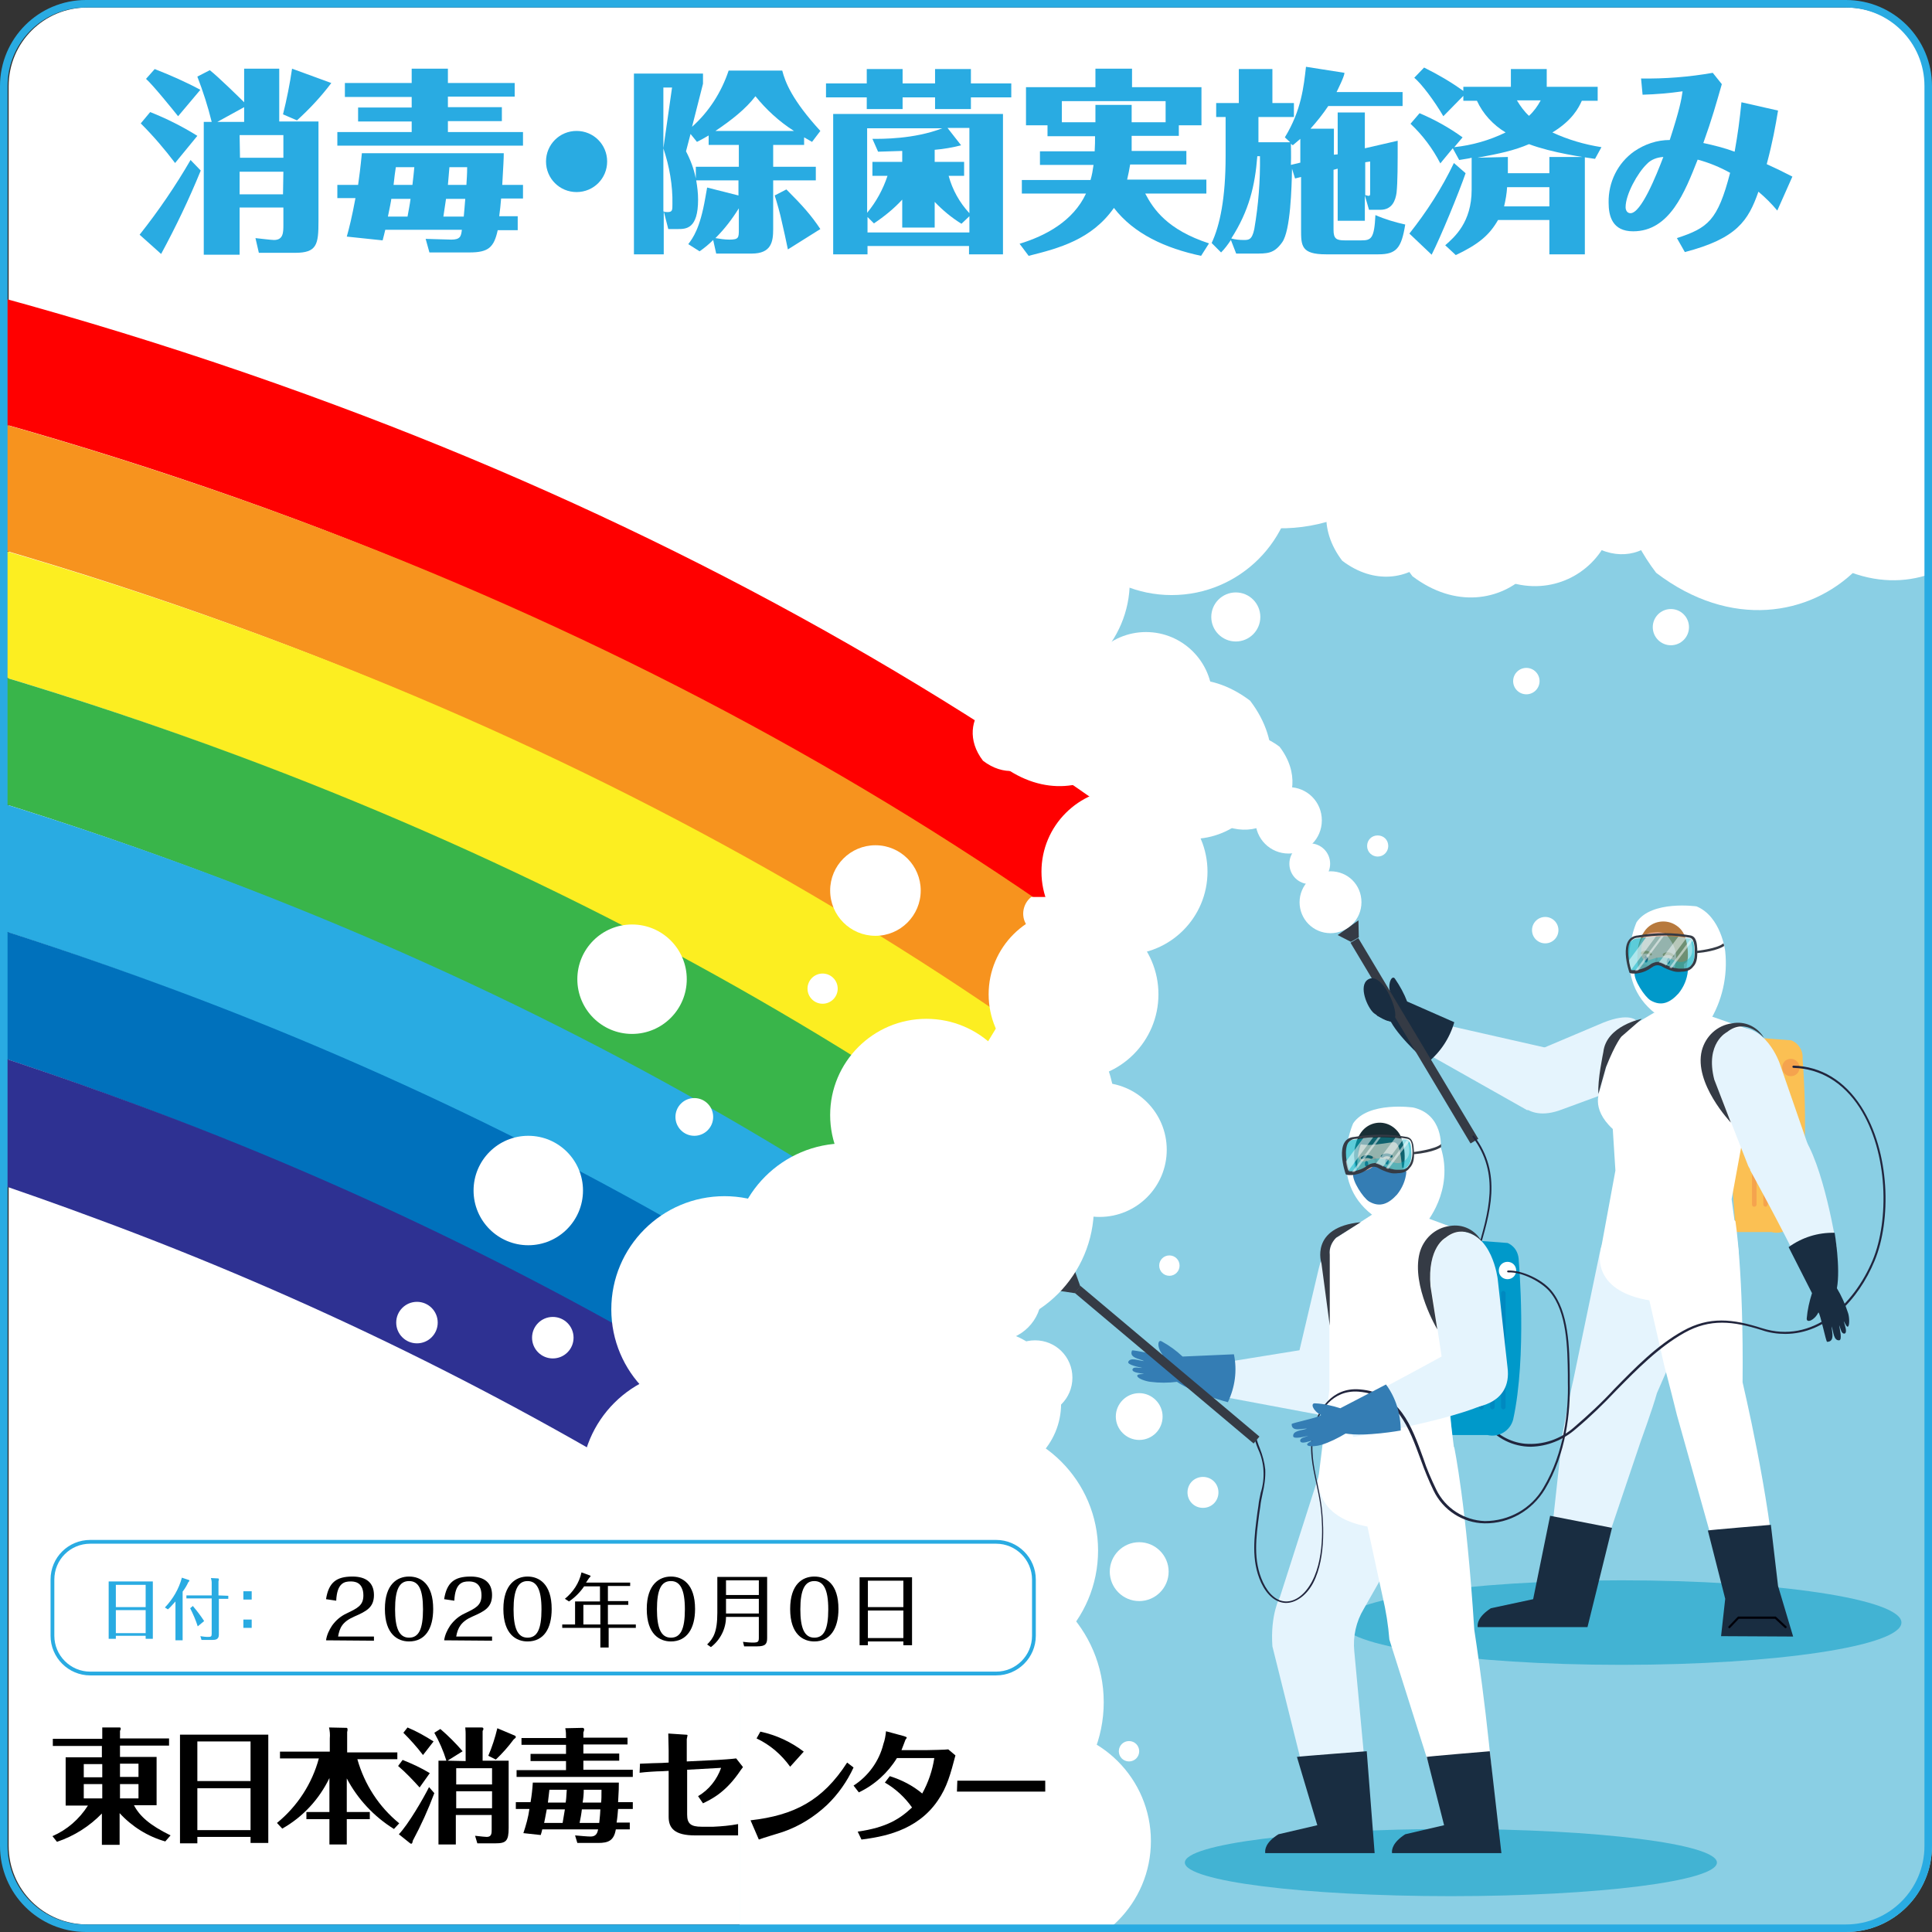 <?xml version="1.0" encoding="utf-8"?>
<!-- Generator: Adobe Illustrator 24.3.0, SVG Export Plug-In . SVG Version: 6.00 Build 0)  -->
<svg version="1.1" id="レイヤー_1" xmlns="http://www.w3.org/2000/svg" xmlns:xlink="http://www.w3.org/1999/xlink" x="0px"
	 y="0px" viewBox="0 0 512 512" style="enable-background:new 0 0 512 512;" xml:space="preserve">
<rect x="0" y="0" width="512" height="512" fill="#333333" stroke="none"/>
<style type="text/css">
	.st0{fill:#FFFFFF;}
	.st1{clip-path:url(#SVGID_2_);}
	.st2{fill:#8ACFE4;}
	.st3{fill:#29ABE2;}
	.st4{fill:#42B3D3;}
	.st5{fill:#E5F4FD;}
	.st6{fill:#FBC053;}
	.st7{fill:#F5A34E;}
	.st8{fill:#192D41;}
	.st9{fill:#B7793D;}
	.st10{fill:#F6B59F;}
	.st11{fill:#F1927C;}
	.st12{fill:#21253D;}
	.st13{fill:#0099CA;}
	.st14{opacity:0.4;}
	.st15{fill:#00B0C2;}
	.st16{fill:#353B45;}
	.st17{opacity:0.5;}
	.st18{fill:#000009;}
	.st19{fill:#0089C0;}
	.st20{fill:#192E35;}
	.st21{fill:#347DB4;}
	.st22{clip-path:url(#SVGID_4_);}
	.st23{fill:#FF0000;}
	.st24{fill:#F7931E;}
	.st25{fill:#FCEE21;}
	.st26{fill:#39B54A;}
	.st27{fill:#0071BC;}
	.st28{fill:#2E3192;}
	.st29{fill:#FFFFFF;stroke:#29ABE2;stroke-miterlimit:10;}
</style>
<path class="st0" d="M489.5,2c11.5,0,20.8,9.3,20.8,20.8v466.4c0,11.5-9.3,20.8-20.8,20.8H23.1c-11.5,0-20.8-9.3-20.8-20.8V22.8
	C2.3,11.3,11.6,2,23.1,2H489.5"/>
<g id="レイヤー_2_1_">
	<g id="レイヤー_1-2">
		<g>
			<g>
				<g>
					<defs>
						<path id="SVGID_1_" d="M489.2,0H22.8C10.2,0,0,10.2,0,22.8v466.4C0,501.8,10.2,512,22.8,512h466.4c12.6,0,22.8-10.2,22.8-22.8
							V22.8C512,10.2,501.8,0,489.2,0z"/>
					</defs>
					<clipPath id="SVGID_2_">
						<use xlink:href="#SVGID_1_"  style="overflow:visible;"/>
					</clipPath>
					<g class="st1">
						<polygon class="st2" points="239.8,128 196,169.1 196,512.7 512,512.7 512,128 						"/>
					</g>
				</g>
			</g>
		</g>
		<path class="st3" d="M53.2,45.2c-3.1,7.6-6.6,14.9-10.5,22.1L37,62.2c5-6.3,9.5-12.9,13.5-19.8L53.2,45.2z M46.4,43.2
			c-2.8-3.7-5.8-7.2-9.1-10.5l2.5-3c4.3,1.7,8.5,3.8,12.5,6.3L46.4,43.2z M47.2,30.8c-1.2-1.5-6.6-8.2-8.5-9.9l2.3-2.6
			c4.1,1.6,8.2,3.4,12.1,5.5L47.2,30.8z M55.6,18.6c2.3,1.8,8.2,7.6,9.1,8.5v-8.9H74v14h10.4v26.4c0,6.2-0.4,8.4-6.2,8.4h-9.6
			l-0.9-3.9c1,0.1,4.2,0.5,4.9,0.5c2.5,0,2.5-2,2.5-4.1V55H63.5v12.5H54V32.3h2.1c-1-4.1-2.3-8.1-3.8-12L55.6,18.6z M57.6,32.3h7.1
			v-3.9L57.6,32.3z M63.6,41.8h11.5v-6H63.5L63.6,41.8z M75.1,45.5H63.5v6H75L75.1,45.5z M87.8,22c-2.7,3.6-5.8,6.9-9.1,9.9L75,30.3
			c1-4,1.8-8,2.4-12.1L87.8,22z"/>
		<path class="st3" d="M109.1,18.2h9.6V22h17.7v3.6h-17.7v2.8H133v3.7h-14.3V35h19.9v3.6H89.4V35h19.7v-2.8H94.9v-3.7h14.2v-2.8
			H91.4V22h17.7C109.1,22,109.1,18.2,109.1,18.2z M138.6,49v3.6h-5.8c-0.1,1.3-0.3,3.3-0.5,4.7h4.9V61h-5.3c-1,4.6-2.5,5.9-7.5,5.9
			h-10.6l-1-3.6c0.9,0,5.7,0.2,6.8,0.2c2.4,0,2.6-0.9,2.8-2.6h-20.3c-0.3,1.3-0.4,1.6-0.7,2.8l-9.5-1c0.6-2.1,1.4-5.3,2.3-10.2h-4.8
			V49h5.5c0.3-2.1,0.6-4.3,1-8.4h37.6c0,1.5-0.1,3.1-0.4,8.4H138.6z M103.7,52.7c0,0.3-0.5,2.8-0.9,4.7h5.2c0.2-1.2,0.6-3.1,0.8-4.7
			H103.7z M104.9,44.3c-0.2,1.4-0.4,2.6-0.6,4.7h5c0.2-1.6,0.4-3.6,0.5-4.7H104.9z M118.2,52.7c-0.2,1.5-0.5,3.2-0.7,4.7h5.4
			c0.2-2.1,0.2-2.3,0.4-4.7H118.2z M119.1,44.3c-0.1,1.6-0.3,3.2-0.4,4.7h4.9c0.1-1.7,0.2-2.8,0.2-4.7H119.1z"/>
		<path class="st3" d="M160.9,42.8c0,4.5-3.6,8.1-8.1,8.1s-8.1-3.6-8.1-8.1s3.6-8.1,8.1-8.1l0,0C157.3,34.7,160.9,38.3,160.9,42.8z"
			/>
		<path class="st3" d="M204.9,44.2h11.3v3.6h-11.3v12.9c0,3.4-0.5,6.5-5.7,6.5h-9.4l-0.8-3.6c-1.1,1.1-2.3,2.1-3.6,3l-3-1.9
			c1.2-1.6,3.1-4.1,4.5-12.2c0.1-0.5,0.4-2.3,0.5-2.8l8.3,2.1v-4h-11.2c0.3,1.7,0.5,3.4,0.5,5.1c0,7.8-3.2,7.8-5.4,7.8h-2.5
			l-1.2-4.7v11.4H168V19.5h18.3v2.7l-2.9,11.4c4.5-4,7.8-9.2,9.7-14.9h14.2c0.8,3.1,2.6,7.8,10.1,16l-2.2,2.9
			c-1.4-0.8-1.6-0.9-2.1-1.2v2h-8.2L204.9,44.2L204.9,44.2z M175.8,23.2V56c0.4,0.2,0.7,0.2,1.1,0.2c1.3,0,1.3-0.5,1.3-2.1
			c0.1-5-0.8-10-2.4-14.8l2.3-16.1L175.8,23.2z M195.8,38.4h-8v-2.5c-1,0.6-2.1,1.2-3.1,1.7l-1.7-2.1l-1.2,4.6
			c1.2,2.3,2.1,4.7,2.6,7.2v-3.1h11.4V38.4z M210.4,34.7c-3.9-2.5-7.3-5.6-10.2-9.2c-2.6,3.4-6.3,6.3-10.6,9.2H210.4z M195.8,55.2
			c-1.8,2.9-3.8,5.5-6.2,7.9c1.2,0.2,2.4,0.4,3.7,0.4c2.5,0,2.5-0.5,2.5-2.8V55.2z M208.8,66.1c-0.4-1.9-1.2-5.7-1.6-7.3
			c-0.4-2-1.4-5.5-1.9-7l3.1-1.6c4.4,4.4,6.6,6.9,9,10.5L208.8,66.1z"/>
		<path class="st3" d="M229.7,18.3h9.5v3.8h8.6v-3.8h9.5v3.8H268v3.7h-10.7v3.1h-9.5v-3.1h-8.6v3.1h-9.5v-3.1h-10.8v-3.7h10.8
			L229.7,18.3z M229.9,65.2v2.2h-9.1V30.2h45v37.2h-9v-2.2C256.8,65.2,229.9,65.2,229.9,65.2z M239.1,40c-1,0-5.4,0.2-6.4,0.2
			l-1.5-3.4c2.5,0,11,0.1,18.5-2.8h-19.9v22.4c2.4-2.9,4.2-6.2,5.4-9.8h-4v-3.7h7.9V40z M239.1,52.9c-2.2,2.4-4.8,4.5-7.5,6.3
			l-1.7-1.7v4.1h27v-4.3l-2.1,2c-2.6-1.6-5-3.6-7.1-5.8v6.8h-8.6V52.9z M247.7,42.9h7.8v3.7h-4.1c1,3.7,2.9,7.1,5.5,9.9V33.9h-5.8
			l3.6,4.6c-2.3,0.6-4.6,1-7,1.2V42.9z"/>
		<path class="st3" d="M312.4,36h-12.5v1.1c0,1.9,0,2.2,0,2.9h14.5v3.6h-14.9c-0.2,1.3-0.5,2.7-0.8,4h21v3.7h-16.2
			c2.2,4.2,5.9,9.6,16.9,13.2l-2.1,3.3c-9.4-2-17.8-5.8-23.1-12.7c-5.9,8.4-14.6,10.7-22.6,12.7l-2.4-3.2c6.9-2.1,14.2-6,17.6-13.3
			h-17v-3.6H289c0.4-1.3,0.6-2.6,0.8-4h-14.2v-3.6h14.5c0.1-1.9,0.1-2.6,0.1-4h-12.6v-2.9h-5.7V23.1h18.4v-4.9h9.7v4.9h18.4v10.1h-6
			L312.4,36L312.4,36z M308.9,32.4v-5.6h-27.5v5.6h8.9v-4.6h9.6v4.6H308.9z"/>
		<path class="st3" d="M354.5,40.9V29.8h7.2v9.5l8.7-2c0,6.3,0,11-0.3,13.8c-0.3,2.1-1.2,4.5-4.3,4.5h-3l-1.1-3.8v6.7h-7.2V44.7
			l-1.1,0.3v15.9c0,2.3,0.7,2.8,2.9,2.8h4.5c2.6,0,3.4-0.5,3.7-6.7c2.5,1.1,5.2,1.9,7.9,2.5c-1,6.2-2.3,7.9-7.1,7.9h-13.9
			c-6.6,0-6.6-2.3-6.6-6.6V46.9l-1.6,0.4l-0.8-2.6c-0.1,5.1-0.4,16.4-2.6,19.5s-4,3-7.5,3h-4.7l-1.4-3.6c-0.8,1.2-1.6,2.3-2.6,3.3
			l-2.5-2.5c2.2-4.7,3.7-11.9,3.7-23V31h-2.5v-3.7h6v-9h8.9v9h5.7V31h-9.4v6.7h8.4l-1.4-1.3c4.4-7.2,5-13.5,5.6-18.7l10.2,1.6
			c0,0.9-1.8,4.5-2.1,5.1h17.5v3.7H352c-1.4,2.1-3,4.1-4.7,6h6.2V41L354.5,40.9z M333.2,41.4c-0.6,7.8-2.2,14.5-6.9,21.8
			c1.1,0.3,2.2,0.4,3.3,0.4c1.3,0,2.2,0,2.8-2.9c1.1-6.4,1.6-12.8,1.5-19.3H333.2z M344.6,43.1v-6.3l-2,1.7l-0.5-0.4
			c0,0.6,0.1,3.1,0,5.6L344.6,43.1z M361.8,43v8.7c0.3,0.1,0.5,0.1,0.8,0.2c0.5,0,0.5-0.2,0.5-0.7c0-1.5,0-5.5,0-8.4L361.8,43z"/>
		<path class="st3" d="M388.4,45.9c-1.8,5.2-6.6,16.9-9,21.6l-5.9-5.6c4.6-5.8,8.6-12,11.8-18.7L388.4,45.9z M399.6,41.6v4.3h11
			v-4.3h9.4v25.8h-9.4v-9.1H397c-2.3,4-5.1,6.4-11.2,9.3L383,65c2.5-2.2,7-6.1,7-14.7v-8.5c-0.7,0.2-0.9,0.2-3.3,0.6l-1.7-3.1
			l-3.3,4c-2-3.9-4.7-7.5-7.9-10.5l2.4-2.8c4,1.7,7.8,3.8,11.4,6.4l-2.2,2.6c4.7-0.5,9.3-1.8,13.6-3.9c-3.3-2-6-4.9-7.6-8.4h-3.6
			v-1.3l-5.3,5.4c-2.4-4.1-5.7-8.5-7.7-10.2l2.6-2.7c3.6,1.8,7.1,3.8,10.4,6.2V23h12.6v-4.7h9.5V23h13.5v3.7h-4.2
			c-0.8,1.8-2.5,5.2-7.8,8.4c4.1,1.9,8.5,3.2,13,3.9l-1.7,3.1c-2.8-0.4-11.4-1.6-17.5-3.9c-4,1.7-7.7,2.5-13.7,3.6L399.6,41.6z
			 M399.4,49.6c-0.1,1.7-0.4,3.4-0.8,5.1h12v-5.1H399.4z M402,26.6c0.9,1.5,1.9,2.9,3.2,4.1c1.3-1.2,2.3-2.6,3.1-4.1H402z"/>
		<path class="st3" d="M434.9,20.8c6.4,0.1,12.7-0.4,19-1.5l2.4,3c-1.5,5.2-2.6,9.2-4.9,15.6c2.8,0.6,5.6,1.3,8.3,2.3
			c0.9-5.1,1.3-8.2,1.8-13.1l9.7,2.2c-0.7,4.2-1.4,8.2-3,14.2c2.6,1.2,3.7,1.7,6.8,3.3l-4,9c-1.5-1.8-3.2-3.5-5-5
			c-2.7,7.7-5.7,12.4-19.5,16l-2.1-3.7c8.2-2.7,10.8-4.6,14.1-17.3c-2.7-1.5-5.6-2.7-8.6-3.5c-3.4,8.6-7.4,19-17.1,19
			c-5.5,0-6.5-4-6.5-7.6c-0.1-5.4,2.4-10.5,6.8-13.6c2.8-1.9,6-3,9.4-3c2.6-8,3.1-10.7,3.4-12.9c-3.5,0.5-7,0.8-10.6,0.9L434.9,20.8
			z M436.4,43.5c-2.4,2.3-5.6,8-5.6,11.4c0,0.8,0.4,1.6,1.3,1.6c2.8,0,6.8-9.9,8.7-14.9C439.1,41.7,437.5,42.3,436.4,43.5z"/>
		<path class="st0" d="M308.1,375.4c0,3.5-2.8,6.2-6.2,6.2s-6.2-2.8-6.2-6.2s2.8-6.2,6.2-6.2C305.3,369.2,308.1,372,308.1,375.4
			L308.1,375.4z"/>
		<path class="st0" d="M322.9,395.5c0,2.3-1.8,4.1-4.1,4.1c-2.3,0-4.1-1.8-4.1-4.1c0-2.3,1.8-4.1,4.1-4.1S322.9,393.2,322.9,395.5
			L322.9,395.5z"/>
		<path class="st0" d="M281.1,215.5c0,2.4-2,4.4-4.4,4.4s-4.4-2-4.4-4.4s2-4.4,4.4-4.4S281.1,213,281.1,215.5L281.1,215.5z"/>
		<path class="st0" d="M301.7,251.5c0,2.4-2,4.4-4.4,4.4s-4.4-2-4.4-4.4s2-4.4,4.4-4.4C299.7,247,301.7,249,301.7,251.5L301.7,251.5
			z"/>
		<path class="st0" d="M309.7,416.5c0,4.3-3.5,7.8-7.8,7.8s-7.8-3.5-7.8-7.8s3.5-7.8,7.8-7.8S309.7,412.2,309.7,416.5L309.7,416.5z"
			/>
		<path class="st0" d="M283.1,439.3c0,1.1-0.9,2-2,2s-2-0.9-2-2s0.9-2,2-2S283.1,438.2,283.1,439.3z"/>
		<path class="st0" d="M312.6,335.4c0,1.5-1.2,2.7-2.7,2.7s-2.7-1.2-2.7-2.7s1.2-2.7,2.7-2.7l0,0
			C311.4,332.7,312.6,333.9,312.6,335.4L312.6,335.4z"/>
		<path class="st0" d="M301.9,464.1c0,1.5-1.2,2.7-2.7,2.7s-2.7-1.2-2.7-2.7s1.2-2.7,2.7-2.7l0,0
			C300.7,461.4,301.9,462.6,301.9,464.1z"/>
		<path class="st0" d="M266.1,497.8c1-1.9-4.7-16.1-5.2-21.6s-5-10.6-5.1-15.6s-4.9-16.1-3.3-19.4s2.2-11,3.3-13.2s-2.4-16.4-2.2-20
			s3.2-16,3.2-20.3s6.6-26.9,9.4-29.1s3.5-17.6,3.5-17.6L244,318l3.4-12.3c0,0,11.6-10.5,9.3-14.4s-5.8-15.3-6.4-21.5
			s-0.6-26-2.4-27.9s4.3-10.5,5.7-14.2s-1.1-16.6-1.1-16.6l4.3-17.4v-23.4H196v342.4h73.6C269.6,512.7,265.1,499.6,266.1,497.8z"/>
		
			<ellipse transform="matrix(0.316 -0.949 0.949 0.316 -106.158 445.115)" class="st0" cx="255.7" cy="296.2" rx="40" ry="40"/>
		<path class="st0" d="M291,410.9c0,18.4-14.9,33.3-33.3,33.3s-33.3-14.9-33.3-33.3s14.9-33.3,33.3-33.3l0,0
			C276.1,377.6,291,392.5,291,410.9z"/>
		<path class="st0" d="M281.2,372c0,10.7-8.7,19.4-19.4,19.4s-19.4-8.7-19.4-19.4c0-10.7,8.7-19.4,19.4-19.4
			C272.5,352.6,281.2,361.3,281.2,372L281.2,372z"/>
		<path class="st0" d="M276,343.3c0,6.6-5.4,12-12,12s-12-5.4-12-12s5.4-12,12-12S276,336.7,276,343.3z"/>
		<path class="st0" d="M253.5,428.1c0,6.2-5,11.2-11.2,11.2s-11.2-5-11.2-11.2s5-11.2,11.2-11.2S253.5,421.9,253.5,428.1
			L253.5,428.1z"/>
		<path class="st0" d="M292.5,451.1c0,19.4-15.7,35.1-35.1,35.1s-35.1-15.7-35.1-35.1S238,416,257.4,416l0,0
			C276.7,416,292.5,431.7,292.5,451.1z"/>
		<path class="st0" d="M305,487.9c0,16.5-13.4,29.9-29.9,29.9s-29.9-13.4-29.9-29.9s13.4-29.9,29.9-29.9S305,471.4,305,487.9
			L305,487.9z"/>
		<path class="st0" d="M254,205.5c-5.5,0-10,4.5-10,10s4.5,10,10,10s10-4.5,10-10S259.5,205.5,254,205.5z"/>
		<path class="st0" d="M254,170.3c-10.3,0-18.6,8.3-18.6,18.6s8.3,18.6,18.6,18.6c10.3,0,18.6-8.3,18.6-18.6l0,0
			C272.6,178.6,264.3,170.3,254,170.3L254,170.3z"/>
		<ellipse transform="matrix(0.316 -0.949 0.949 0.316 -64.244 394.868)" class="st0" cx="241.8" cy="242" rx="20" ry="20"/>
		<path class="st4" d="M503.9,430c0,6.2-33.2,11.2-74.2,11.2s-74.2-5-74.2-11.2s33.2-11.2,74.2-11.2S503.9,423.8,503.9,430z"/>
		<path class="st5" d="M433.7,270.5c0,0-1.8-2.3-8.8,0.5l-20.1,8.5c0,0-7.4,2-3.9,9.7c0,0,2.5,8.9,13.1,4.8l17.4-6.4
			C431.4,287.7,444.8,284.3,433.7,270.5z"/>
		<path class="st6" d="M456.2,274.3l18.5,1.4c2,0.8,3.2,2.8,3,4.9c0,0,2.2,25.1-1.5,41.9c-0.8,3-3.8,4.8-6.8,4l0,0H460L456.2,274.3z
			"/>
		<path class="st7" d="M465.5,319.2c0,0.3-0.3,0.6-0.6,0.6l0,0l0,0c-0.3,0-0.6-0.2-0.6-0.6l0,0V289c0-0.3,0.3-0.6,0.6-0.6l0,0l0,0
			c0.3,0,0.6,0.3,0.6,0.6l0,0V319.2z"/>
		<path class="st7" d="M468.4,319.2c0,0.3-0.2,0.6-0.5,0.6l0,0l0,0c-0.3,0-0.6-0.3-0.6-0.6l0,0V289c0-0.3,0.3-0.6,0.6-0.6l0,0l0,0
			c0.3,0,0.6,0.2,0.6,0.5l0,0v30.3L468.4,319.2L468.4,319.2z"/>
		<path class="st7" d="M471.2,319.2c0,0.3-0.3,0.6-0.6,0.6l0,0l0,0c-0.3,0-0.6-0.2-0.6-0.6l0,0V289c0-0.3,0.3-0.6,0.6-0.6l0,0l0,0
			c0.3,0,0.6,0.3,0.6,0.6l0,0V319.2z"/>
		<path class="st7" d="M474.1,319.2c0,0.3-0.3,0.6-0.6,0.6l0,0l0,0c-0.3,0-0.6-0.2-0.6-0.6l0,0V289c0-0.3,0.3-0.6,0.6-0.6l0,0l0,0
			c0.3,0,0.6,0.3,0.6,0.6l0,0V319.2z"/>
		<path class="st7" d="M476.9,282.9c0,1.3-1,2.3-2.3,2.3s-2.3-1-2.3-2.3s1-2.3,2.3-2.3l0,0C475.9,280.6,476.9,281.7,476.9,282.9z"/>
		<path class="st5" d="M424.2,330.8l-7.3,35.1c0,0-1.1,4.6-2.8,14l-4.7,42.9c0,0,4.3,3,12.7-3.2l12.7-37.6c0,0,3.2-8.8,4.3-12.8
			l15.1-34.6c0,0,4.2-10-9.2-15.1C445.1,319.4,428.6,317,424.2,330.8z"/>
		<path class="st5" d="M409.4,277.6l-31.7-7.2c0,0-2.6,0.2-4,6.3l31,17.5C404.7,294.1,424.1,291,409.4,277.6z"/>
		<path class="st8" d="M372.9,265.4c-0.8-2.1-1.9-4.1-3.2-6c-0.7-1.1-1.9,0.8-1.4,3.2c-0.8-0.3-1.6-0.8-2.3-1.4
			c-1.9,1.6-2.4,5.6-1,8c1.2,0.6,2.4,1.2,3.6,1.6c2.6,4.7,9.7,10.8,9.7,10.8c3.4-2.7,5.9-6.5,7.1-10.7L372.9,265.4z"/>
		<path class="st0" d="M428.1,310.2l-4,21.7c0,0-2.9,11.9,17.3,13.2c0,0,20.2,0,19.4-13.2l-1.9-14.1l6.4-34.9c0,0,3-6.8-1-9.8
			l-13.5-4.7h-12.5l-9.8,5.8c0,0-1.4,1-1.5,4l-2.9,10.7c0,0-2.8,4.7,3.3,10.3L428.1,310.2z"/>
		<path class="st0" d="M470.5,418.1c-11.7,2.3-14,0-14,0L444.4,375c-1.8-7.3-3.4-13.3-3.4-13.3l-7.7-33.7
			c1.8-23.7,26.6-4.4,26.6-4.4s2.2,13.5,1.9,42.7C461.8,366.4,469.1,396.9,470.5,418.1z"/>
		<path class="st8" d="M475.2,433.7l-4-13.4l-1.9-16.2c0,0-16.8,1.4-16.7,1.5l4.6,18.1l-1.1,9.9L475.2,433.7z"/>
		<path class="st8" d="M406.3,423.8l-11.2,2.4c-3.4,2.2-3.6,4.1-3.5,5h29.1l6.5-26.3l-16.4-3.2L406.3,423.8z"/>
		<path class="st9" d="M452.1,253.8c-0.3-9.5-6.3-11-6.3-11c-11.8-2.3-12.5,5.2-12.5,5.2s-3,12.6,7.9,18
			C441,266,450.9,266,452.1,253.8z"/>
		
			<rect x="437.6" y="259.2" transform="matrix(1.221723e-03 -1 1 1.221723e-03 179.069 705.474)" class="st10" width="10.2" height="7.7"/>
		<path class="st11" d="M444.5,263.5c1-1.7,1.5-3.6,1.5-5.5h-7.1v8.9C440.9,266.5,443.4,265.2,444.5,263.5z"/>
		<path class="st10" d="M450.1,255.3c0,1.5-0.8,2.9-2.1,3.6c-1.7,0.8-2.4-0.8-2.4-2.4c0-1.2,0.6-3.4,2-3.9S450,254.1,450.1,255.3z"
			/>
		<path class="st10" d="M446.5,259.2c-0.7,2-2.1,3.8-3.9,4.9c-1.9,1.1-3.9,1.7-5.7,0.2c-1.4-1.3-2.4-2.9-2.9-4.7
			c-1.2-4.4-0.3-9.2,2.4-12.9c2.2-2.6,6.1-3,8.8-0.8c0.7,0.6,1.2,1.3,1.6,2.1C448.5,251.2,447.8,255.9,446.5,259.2z"/>
		<path class="st11" d="M448,257.7c-0.1,0-0.2-0.1-0.3-0.2c-0.4-1.6-0.1-3,0.8-3.5c0.1-0.1,0.3,0,0.4,0.1l0,0c0.1,0.1,0,0.3-0.1,0.4
			l0,0c-0.7,0.4-0.9,1.6-0.6,2.9C448.3,257.5,448.2,257.6,448,257.7C448.1,257.7,448.1,257.7,448,257.7L448,257.7z"/>
		<path class="st11" d="M449.3,255.7h-0.1c-0.3-0.2-0.7-0.2-1.1-0.1c-0.1,0.1-0.3,0-0.4-0.1s0-0.3,0.1-0.4c0.5-0.2,1.1-0.2,1.6,0.1
			c0.1,0.1,0.2,0.2,0.1,0.3l0,0C449.5,255.7,449.4,255.7,449.3,255.7z"/>
		<path class="st12" d="M436.7,254.3c0,0.5-0.3,0.8-0.5,0.8s-0.5-0.4-0.4-0.9s0.3-0.8,0.5-0.8S436.8,253.9,436.7,254.3z"/>
		<path class="st12" d="M442.6,254.7c0,0.5-0.3,0.8-0.5,0.8s-0.5-0.4-0.4-0.8s0.3-0.8,0.5-0.8S442.6,254.2,442.6,254.7z"/>
		<path class="st11" d="M438.5,258.2L438.5,258.2c-0.6,0-1.1-0.3-1.5-0.8c-0.1-0.2-0.2-0.5-0.1-0.7s0.4-0.4,0.9-0.6
			c0.1-0.1,0.3-0.1,0.4-0.2c0.2-0.2,0.3-0.5,0.6-2c0-0.1,0.2-0.2,0.3-0.2s0.2,0.2,0.2,0.3l0,0c-0.3,1.5-0.4,2-0.7,2.3
			c-0.2,0.1-0.4,0.2-0.6,0.3c-0.2,0.1-0.4,0.2-0.6,0.3c0,0.1,0,0.1,0.1,0.2c0.3,0.3,0.7,0.6,1.1,0.6c0.1,0,0.2,0.1,0.2,0.3l0,0
			C438.8,258.2,438.6,258.3,438.5,258.2z"/>
		<path class="st11" d="M443.4,256.7c0,0.3-0.6,0.5-1.4,0.5s-1.3-0.3-1.3-0.7s0.6-0.5,1.4-0.5S443.5,256.4,443.4,256.7z"/>
		<path class="st11" d="M437,256.3c0,0.3-0.6,0.5-1.4,0.5s-1.3-0.3-1.3-0.7c0-0.4,0.6-0.5,1.4-0.5S437,256,437,256.3z"/>
		<path class="st9" d="M443.4,253.6c-0.1,0-0.2-0.1-0.3-0.1c-0.5-0.5-1.3-0.5-1.9-0.2c-0.2,0.1-0.4,0.1-0.5-0.1l0,0
			c-0.1-0.2-0.1-0.4,0.1-0.5l0,0c0.9-0.6,2.1-0.4,2.8,0.4c0.1,0.2,0.1,0.4-0.1,0.5l0,0C443.5,253.6,443.5,253.6,443.4,253.6z"/>
		<path class="st9" d="M437.5,253.2c-0.1,0-0.2-0.1-0.3-0.1c-0.5-0.5-1.3-0.5-1.9-0.2c-0.2,0.1-0.4,0.1-0.5-0.1l0,0
			c-0.1-0.2-0.1-0.4,0.1-0.5l0,0c0.9-0.6,2.1-0.4,2.8,0.4c0.1,0.2,0.1,0.4-0.1,0.5l0,0C437.6,253.2,437.5,253.2,437.5,253.2z"/>
		<path class="st9" d="M445.7,255.6c0.7-0.1,1.2-0.5,1.5-1.1l0,0c0-0.8,0.7-1.4,1.4-1.4c0.6,0,1.2,0.9,1.4,1.5c0-0.6,0-1.6,0-2.3
			s0-1.3-0.1-2c-0.1-1.4-0.4-2.8-1.1-4c-0.7-1.6-2.2-2.8-3.9-3.3c-2.2-0.6-5.7-1-7.6,0.3c-1,0.7-0.2,0.9,0,3.9
			C437.4,247.2,445.9,245.2,445.7,255.6z"/>
		<path class="st9" d="M433.9,252.2c-1.1-2.7-1.5-7.2,3.4-9c1.2-0.4,4.2-0.7,5.2,0.4c2.2,2.4-2.7,3.4-4,3.5
			C436.4,247.2,434.9,247.8,433.9,252.2z"/>
		<path class="st11" d="M439.8,260c-0.2,0-0.5,0-0.7-0.1c-0.1,0-0.2-0.2-0.2-0.3s0.2-0.2,0.3-0.2c0.9,0.3,1.8-0.2,2.1-1
			c0.1-0.1,0.2-0.2,0.4-0.1c0.1,0.1,0.2,0.2,0.2,0.4C441.6,259.4,440.7,260,439.8,260z"/>
		<path class="st9" d="M444.1,254.7c-0.2,1.5-0.6,2.9,0.1,4.3c0.6,1.1,1.6,2.1,2.3,3.1c0.2,0.4,0.5,0.8,0.8,1.1c1.2-0.7,0.1-3-0.3-4
			c-0.6-1.4-0.9-2.9-0.7-4.5c0.3-1.4,1.1-2.8,1-4.4c-0.1-1.5-0.8-3-1.9-4c-1.3-1.2-6.4-2.2-4.2,0.8
			C443,249.5,444.6,251.5,444.1,254.7z"/>
		<path class="st5" d="M459.4,272.6c0,0-10.4,3.4-3.4,17.8l7.3,18.6c1.5,3,4.4,5,7.8,5.1c0,0,11.1-2.7,7.6-11.9l-7.1-20.5
			C471.6,281.7,467.8,270.8,459.4,272.6z"/>
		<path class="st0" d="M449.6,240.2c0,0-11.9-1.7-15.9,4.2c0,0-6.8,15.1,5,24.2c3.7,2.9,14.1,2.5,14.1,2.5c3.6-5.7,5.1-12.4,4.4-19
			C457.2,252,456.1,242.9,449.6,240.2z M445.6,260.2c-1,1.7-2.9,4.7-4.6,5.1c-2.1,0.5-4.2-2.4-5.3-4.2c-2.2-3.9-2.6-10.6,0.1-14.3
			c1.9-2.8,5.8-3.4,8.5-1.5c1.2,0.8,2,2,2.4,3.4C447.8,252.5,447.4,256.6,445.6,260.2L445.6,260.2z"/>
		<path class="st13" d="M437.7,256.4c0.9-0.5,1.3-1.4,2.3-1.2c1,0.3,1.9,0.7,2.8,1.2c1.8,0.8,4.5,0.4,4.5,0.9
			c-0.2,2.2-1.1,4.3-2.5,6c-2.2,2.4-4.5,3.5-7.4,1.8c-1.6-1-4.5-5.5-4.2-7.3C433.5,257.2,435.5,257.6,437.7,256.4z"/>
		<g class="st14">
			<path class="st15" d="M449,251.6c-0.1-1.7-0.3-2.7-1.3-2.9c-2.1-0.4-4.3-0.6-6.4-0.6l0,0c-2.4,0-4.8,0.2-7.2,0.6H434
				c-0.8,0-1.5,0.4-2,1c-1.2,1.8-0.4,5.6,0.2,7.6c0.2,0,0.4,0,0.6,0s0.4,0,0.6,0c1.3-0.1,2.6-0.6,3.7-1.4c0.6-0.5,1.3-0.8,2.1-0.8
				c0.4,0,0.8,0.1,1.2,0.3c0.3,0.1,0.7,0.3,1,0.5c0.7,0.4,1.5,0.7,2.2,0.8c0.5,0.1,1,0.1,1.5,0.2c0.2,0,0.4,0,0.5,0h0.3
				c0.4,0,0.9-0.1,1.3-0.2c0.3-0.2,0.6-0.4,0.9-0.7C449.1,254.8,449.1,253.1,449,251.6z"/>
		</g>
		<g class="st14">
			<path class="st15" d="M449,251.6c-0.1-1.6-0.3-2.6-1.1-2.9c0.6,2,1.2,4.4-0.8,5.7c-0.8,0.6-1.9,0.7-2.9,0.3c-2.2-1-4-1.4-6.4-0.5
				c-0.8,0.3-1.7,0.6-2.4-0.1s-0.5-2.1-0.4-2.9c0.1-1.1,0.6-2.1,1.4-2.8c-1.4,0.1-2.3,0.3-2.3,0.3H434c-0.8,0-1.5,0.4-2,1
				c-1.2,1.8-0.4,5.6,0.2,7.6c0.2,0,0.4,0,0.6,0s0.4,0,0.6,0c1.3-0.1,2.6-0.6,3.7-1.4c0.6-0.5,1.3-0.8,2.1-0.8
				c0.4,0,0.8,0.1,1.2,0.3c0.3,0.1,0.7,0.3,1,0.5c0.7,0.4,1.5,0.7,2.2,0.8c0.5,0.1,1,0.1,1.5,0.2c0.2,0,0.4,0,0.5,0h0.3
				c0.4,0,0.9-0.1,1.3-0.2c0.3-0.2,0.6-0.4,0.9-0.7C449.1,254.8,449.1,253.1,449,251.6z"/>
		</g>
		<path class="st16" d="M449.8,251.5c-0.1-1.4-0.2-3.3-1.8-3.6c-4.6-0.8-9.3-0.8-13.9,0c-5.6,0.4-2.3,9.8-2.3,9.8
			c0.1,0.4,1.6,0.3,1.8,0.3c4.2-0.5,4.3-2.9,6.6-2c1,0.6,2.2,1.1,3.3,1.4c0.7,0.2,1.5,0.2,2.2,0.1c0.6,0,1.3-0.1,1.9-0.4
			c0.4-0.2,0.8-0.5,1.1-0.9C449.9,255,449.8,253.2,449.8,251.5z M448.2,255.8c-0.2,0.3-0.5,0.5-0.9,0.7c-0.4,0.1-0.9,0.2-1.3,0.2
			h-0.3c-0.2,0-0.4,0-0.5,0c-0.5,0-1-0.1-1.5-0.2c-0.8-0.2-1.5-0.4-2.2-0.8c-0.3-0.2-0.7-0.3-1-0.5c-0.4-0.2-0.8-0.3-1.2-0.3
			c-0.8,0.1-1.5,0.3-2.1,0.8c-1.1,0.8-2.3,1.2-3.7,1.4c-0.2,0-0.4,0-0.6,0s-0.4,0-0.6,0c-0.6-2-1.4-5.8-0.2-7.6c0.5-0.6,1.2-1,2-1
			h0.1c2.4-0.4,4.8-0.6,7.2-0.6l0,0c2.2,0,4.3,0.2,6.4,0.6c0.9,0.2,1.2,1.3,1.3,2.9S449.1,254.8,448.2,255.8z"/>
		<g class="st17">
			<path class="st0" d="M431.7,254.5c0.1,0.8,0.3,1.7,0.6,2.5l6.6-8.9c-1,0.1-1.9,0.1-2.6,0.2L431.7,254.5z"/>
			<path class="st0" d="M440.2,248.1l-6.9,9.2h0.2c0.2,0,0.4,0,0.6-0.1l6.8-9.1H440.2z"/>
			<path class="st0" d="M444.8,248.2l-5.2,6.9c0.3,0,0.6,0.1,0.8,0.2c0.3,0.1,0.7,0.3,1,0.5l0.1,0.1l5.5-7.4
				C446.4,248.4,445.6,248.3,444.8,248.2z"/>
			<path class="st0" d="M448.6,249.2c-0.1-0.2-0.3-0.3-0.5-0.4l-5.7,7.6c0.2,0.1,0.4,0.2,0.6,0.2L448.6,249.2z"/>
		</g>
		<path class="st16" d="M456.9,250.7c0,0-1.8,1.4-7.3,1.9V252c0,0,5.6-0.6,7.1-2C456.8,250.2,456.9,250.4,456.9,250.7z"/>
		<path class="st5" d="M463.8,310.1c0,0,8,14.5,13.6,26c0,0,6.2,1.5,9.3-5.8c0,0-3.5-22.2-9.2-29.6
			C477.5,300.6,466.9,295.5,463.8,310.1z"/>
		<path class="st16" d="M467.5,275.1c0,0-4.7-5.7-9.8-1.6c0,0-5.9,2.9-3.4,12.6l4.4,11.4c0,0-9.9-10.4-7.7-19.1c1-3.8,4.1-6.7,8-7.2
			C462.4,270.5,465.8,272.1,467.5,275.1z"/>
		<path class="st16" d="M423.6,289.9l2-7.1c2.6-6.5,4.1-8.1,4.1-8.1l5.4-4.7c0,0-9.4,1.8-10.2,8.8
			C424.9,278.9,423.3,286.3,423.6,289.9z"/>
		
			<rect x="373.8" y="244.7" transform="matrix(0.858 -0.513 0.513 0.858 -88.35 231.639)" class="st16" width="2.4" height="62"/>
		<polygon class="st16" points="358,249.6 360.1,248.4 360,243.9 354.5,247.8 		"/>
		<path class="st8" d="M364.1,268.5c1.5,1.1,5,3.5,5.6,1.1c0.7-2.7-3.7-12.3-7.2-10C359.9,261.3,362.4,267.1,364.1,268.5z"/>
		<path class="st18" d="M458.3,431.5c-0.1,0-0.1,0-0.2-0.1s-0.1-0.3,0-0.4l2.4-2.5c0.1-0.1,0.1-0.1,0.2-0.1h9.8c0.1,0,0.1,0,0.2,0.1
			l2.7,2.5c0.1,0.1,0.1,0.3,0,0.4l0,0c-0.1,0.1-0.3,0.1-0.4,0l0,0l-2.6-2.4h-9.6l-2.3,2.4C458.4,431.4,458.4,431.5,458.3,431.5z"/>
		<path class="st12" d="M405.7,383.4c-4.7,0-9.2-2.2-12-6c-8.6-10.8-6.7-27.1-5.5-33.5c0.8-4,1.8-7.9,3.1-11.8
			c3.2-10.8,6.3-21-1-30.7c-0.1-0.1-0.1-0.3,0-0.4s0.3-0.1,0.4,0c0,0,0,0,0,0.1c7.4,9.9,4.3,20.2,1,31.1c-1.2,3.8-2.2,7.7-3,11.6
			c-1.2,6.4-3,22.5,5.4,33.1c2.4,3.2,6,5.3,10,5.7c4.8,0.4,9.5-1.2,13.1-4.4c3.7-3.2,7.3-6.5,10.6-10.1c5.5-5.6,11.2-11.5,18.2-15.4
			s13.2-3.2,21-0.7c13.3,4.2,24.3-6.1,29.3-18.1c4.3-10.4,4.2-28.4-3.5-40.4c-4.3-6.6-10.3-10.3-17.5-10.5c-0.1,0-0.3-0.1-0.3-0.3
			c0-0.1,0.1-0.3,0.3-0.3l0,0l0,0c7.3,0.2,13.5,4,17.9,10.8c7.8,12.1,8,30.3,3.6,40.9c-4.3,10.4-12.9,19.4-23.7,19.4
			c-2.1,0-4.2-0.3-6.2-1c-7.6-2.4-13.7-3.1-20.5,0.7s-12.6,9.7-18.1,15.3c-3.4,3.6-6.9,7-10.6,10.1
			C414.3,381.6,410.1,383.3,405.7,383.4z"/>
		<path class="st8" d="M486.2,326.7c-4.4-0.1-8.6,1.2-12.2,3.8l6.2,12.2c-0.7,2.2-1.2,4.4-1.4,6.7c-0.1,1.3,2,0.6,3.1-1.6
			c0.5,0.3,2,7.8,2.3,7.8c2.2,0,1.2-2.9,1.2-4.1c0.5,1.4,0.5,3.8,2,3.7c0.9-0.1,0.1-3.1,0-4c0.4,0.8,0.5,2.4,1.5,2.2
			c0.7-0.4,0-2.2-0.3-3.3c0.2,0.2,0.8,1.9,1.2,1.4s0.3-2.7-0.1-3.7c-0.7-2.2-1.7-4.4-2.9-6.4C487.8,336,486.2,326.7,486.2,326.7z"/>
		<circle class="st0" cx="270.4" cy="154.1" r="29"/>
		<path class="st0" d="M278,123c0,0.7-0.1,1.4-0.1,2.1c0,18,14.6,32.6,32.6,32.6s32.6-14.6,32.6-32.6c0-0.7,0-1.4-0.1-2.1H278z"/>
		<path class="st0" d="M321.3,185.1c0,9.7-7.9,17.6-17.6,17.6s-17.6-7.9-17.6-17.6c0-9.7,7.9-17.6,17.6-17.6
			S321.3,175.4,321.3,185.1L321.3,185.1z"/>
		<path class="st0" d="M256.7,128c2.8,9.3,12.6,14.6,21.9,11.8c5.7-1.7,10.1-6.1,11.8-11.8H256.7z"/>
		<path class="st0" d="M350.3,217.4c0,4.9-3.9,8.8-8.8,8.8s-8.8-3.9-8.8-8.8c0-4.9,3.9-8.8,8.8-8.8S350.3,212.5,350.3,217.4
			L350.3,217.4z"/>
		<path class="st0" d="M352.5,228.9c0,3-2.4,5.4-5.4,5.4s-5.4-2.4-5.4-5.4s2.4-5.4,5.4-5.4l0,0C350.1,223.5,352.5,225.9,352.5,228.9
			L352.5,228.9z"/>
		<path class="st0" d="M360.8,239.1c0,4.6-3.7,8.2-8.2,8.2c-4.6,0-8.2-3.7-8.2-8.2s3.7-8.2,8.2-8.2
			C357.2,230.9,360.8,234.5,360.8,239.1L360.8,239.1z"/>
		<path class="st0" d="M379,125.3c13,17-6.3,36.2-23.3,23.3l0,0C342.8,131.6,362,112.4,379,125.3z"/>
		<path class="st0" d="M306.1,125c16.2,18.4,44.3,20.1,62.7,3.9c1.4-1.2,2.7-2.5,3.9-3.9C372.7,125,306.1,125,306.1,125z"/>
		<path class="st0" d="M312.1,233.6c-0.3,2.9-2.9,5-5.8,4.7s-5-2.9-4.7-5.8c0.3-2.9,2.9-5,5.8-4.7l0,0
			C310.4,228.1,312.4,230.7,312.1,233.6z"/>
		<path class="st0" d="M367.9,224.2c0,1.5-1.2,2.8-2.8,2.8c-1.5,0-2.8-1.2-2.8-2.8s1.2-2.8,2.8-2.8
			C366.7,221.4,367.9,222.6,367.9,224.2C367.9,224.1,367.9,224.2,367.9,224.2z"/>
		<path class="st0" d="M256.4,220c-1.7,0-3.1,1.4-3.1,3.1c0,1.7,1.4,3.1,3.1,3.1s3.1-1.4,3.1-3.1l0,0
			C259.5,221.4,258.1,220,256.4,220z"/>
		<ellipse class="st4" cx="384.5" cy="493.6" rx="70.5" ry="8.9"/>
		<path class="st13" d="M381,328l18.5,1.4c0,0,3,1,3,4.9c0,0,2.2,25.1-1.5,41.9c-0.8,3-3.8,4.8-6.8,4.1l0,0h-9.4L381,328z"/>
		<path class="st19" d="M390.4,372.9c0,0.3-0.3,0.6-0.6,0.6l0,0l0,0c-0.3,0-0.6-0.3-0.6-0.6v-30.2c0-0.3,0.3-0.6,0.6-0.6l0,0
			c0.3,0,0.6,0.3,0.6,0.6l0,0V372.9z"/>
		<path class="st19" d="M393.2,372.9c0,0.3-0.3,0.6-0.6,0.6l0,0l0,0c-0.3,0-0.6-0.3-0.6-0.6v-30.2c0-0.3,0.3-0.6,0.6-0.6l0,0
			c0.3,0,0.6,0.3,0.6,0.6l0,0V372.9z"/>
		<path class="st19" d="M396.1,372.9c0,0.3-0.3,0.6-0.6,0.6l0,0l0,0c-0.3,0-0.6-0.3-0.6-0.6v-30.2c0-0.3,0.3-0.6,0.6-0.6l0,0
			c0.3,0,0.6,0.3,0.6,0.6l0,0V372.9z"/>
		<path class="st19" d="M399,372.9c0,0.3-0.3,0.6-0.6,0.6l0,0l0,0c-0.3,0-0.6-0.3-0.6-0.6v-30.2c0-0.3,0.3-0.6,0.6-0.6l0,0
			c0.3,0,0.6,0.3,0.6,0.6l0,0V372.9z"/>
		<path class="st0" d="M401.8,336.7c0,1.3-1,2.3-2.3,2.3s-2.3-1-2.3-2.3s1-2.3,2.3-2.3l0,0C400.8,334.4,401.8,335.4,401.8,336.7z"/>
		<path class="st5" d="M349.6,390.7l-10.4,32.5c0,0-2.6,4.6-2,13.1l10.3,41.3c0,0,6.5,3.9,14.9-2.4l-3.5-37.6
			c-0.4-3.9,0.5-7.9,2.5-11.2l18.2-32c0,0,4.2-10-9.2-15.1C370.6,379.4,354,376.9,349.6,390.7z"/>
		<path class="st20" d="M375,311.9c0.1-0.4,0.2-0.6,0.3-0.9c1.2-3.8,2-13-2.5-14.2c-5.3-1.4-4.4,7-4.4,9.4c-0.1,2.8,0,5.7,1.3,8.1
			c0.5,0.9,1.7,2.3,2.8,2.1S374.5,313.6,375,311.9z"/>
		<path class="st10" d="M375.1,309c0,1.4-0.7,2.7-2,3.4c-1.6,0.8-2.3-0.8-2.3-2.2c0-1.2,0.5-3.2,1.9-3.7S375,307.9,375.1,309z"/>
		<rect x="364" y="311.4" class="st10" width="9" height="11.2"/>
		<path class="st11" d="M370.2,317.6c1-1.9,1.4-4.1,1.3-6.2H364v9.8C366.3,320.8,369.3,319.7,370.2,317.6z"/>
		<path class="st20" d="M362,302.1c-2.2,1.1-1.6,3.3-1.8,5.4c-0.1,0.9-0.3,1.7-0.5,2.6c-0.5-0.9-0.9-3.8-1-4.8
			c-0.5-6.3,1.5-10.3,0.1-4.5c-0.3,1.4,3.5-2.8,4.8-3.2c1.9-0.6,1.4,1.1,0.9,3.1L362,302.1z"/>
		<path class="st10" d="M372.4,312.1c-0.4,2-1.5,3.8-3,5.1c-1.6,1.3-3.4,2.1-5.3,0.9c-1.5-1-2.6-2.4-3.3-4.1
			c-1.7-4-1.4-8.6,0.6-12.5c1.7-2.8,5.4-3.7,8.1-1.9c0.7,0.5,1.4,1.1,1.9,1.8C373.3,304.4,373.2,308.8,372.4,312.1z"/>
		<path class="st11" d="M373.5,311c-0.1,0-0.2-0.1-0.2-0.2c-0.6-1.4-0.5-2.9,0.3-3.5c0.1-0.1,0.3-0.1,0.4,0s0.1,0.3,0,0.4l0,0
			c-0.6,0.4-0.6,1.6-0.1,2.8c0.1,0.1,0,0.3-0.1,0.3l0,0C373.6,311,373.5,311,373.5,311z"/>
		<path class="st11" d="M373.2,309.1c-0.1,0-0.2,0-0.2-0.1c-0.1-0.1-0.1-0.3,0-0.4c0.5-0.3,1-0.3,1.5-0.1c0.1,0,0.2,0.2,0.2,0.3
			c0,0.1-0.2,0.2-0.3,0.2l0,0c-0.3-0.1-0.7-0.1-1,0C373.3,309.1,373.3,309.1,373.2,309.1z"/>
		<path class="st11" d="M369.2,309.8c0,0.3-0.5,0.6-1.2,0.6s-1.3-0.2-1.3-0.5s0.5-0.6,1.2-0.6S369.1,309.5,369.2,309.8z"/>
		<path class="st11" d="M363.1,310.6c0,0.3-0.5,0.6-1.2,0.6s-1.3-0.2-1.3-0.5s0.5-0.6,1.2-0.6S363,310.3,363.1,310.6z"/>
		<path class="st11" d="M364.4,311.7c-0.4,0-0.7-0.1-1-0.3c-0.2-0.2-0.2-0.6,0-0.9c1.5-2.7,0.9-3,0.5-3.3c-0.1-0.1-0.2-0.1-0.2-0.2
			c-0.1-0.1-0.1-0.3,0-0.4s0.3-0.1,0.4,0s0.1,0.1,0.2,0.1c0.7,0.5,1.2,1.1-0.4,4c-0.1,0.2,0,0.2,0,0.2c0.4,0.2,0.9,0.2,1.4,0
			c0.1-0.1,0.3,0,0.3,0.1l0,0c0.1,0.1,0,0.3-0.1,0.4C365.1,311.6,364.8,311.7,364.4,311.7z"/>
		<path class="st20" d="M361,307.2c-0.1,0-0.2-0.1-0.3-0.1c-0.1-0.1-0.1-0.4,0.1-0.5l0,0c0.8-0.6,1.9-0.6,2.8-0.2
			c0.2,0.1,0.3,0.3,0.2,0.5c-0.1,0.2-0.3,0.2-0.5,0.2c-0.7-0.3-1.5-0.3-2.1,0.1C361.1,307.2,361.1,307.2,361,307.2z"/>
		<path class="st20" d="M366.2,306.8c-0.1,0-0.2,0-0.2-0.1c-0.1-0.1-0.1-0.4,0-0.5c0.8-0.7,2-0.7,2.9-0.1c0.2,0.1,0.2,0.3,0.1,0.5
			l0,0c-0.1,0.2-0.3,0.2-0.5,0.1c-0.6-0.4-1.4-0.4-2,0.1C366.4,306.8,366.3,306.8,366.2,306.8z"/>
		<path class="st20" d="M372.8,296.8c0.5,0,0.1,1.8,0.6,2c1,0.6,0.1,1.4,0.4,2.5c0.4,1.3,0.7,2.7,0.9,4c0,0.6,0.1,1.2,0.3,1.8
			c-0.2-0.6-1.2-1.5-2-0.6c-0.3,0.4-0.3,2.1-0.5,2.5c-0.2,0.6-0.3,0.4-0.9,0.5c-0.3-1.8-0.4-6.9-2.3-6.8c-2.3,0.1-10.9,2.4-11.1-1.8
			c-0.2-2.7,1.9-5,4.6-5.2c0.2,0,0.3,0,0.5,0C363.3,295.7,370,294.3,372.8,296.8z"/>
		<path class="st11" d="M364.8,313.8L364.8,313.8c-0.5,0-1-0.3-1.3-0.7c-0.1-0.1-0.1-0.3,0.1-0.4l0,0c0.1-0.1,0.3-0.1,0.4,0.1
			c0.2,0.3,0.5,0.5,0.8,0.5l0,0c0.6-0.1,1.1-0.4,1.4-0.9c0.1-0.1,0.3-0.1,0.4-0.1c0.1,0.1,0.1,0.3,0.1,0.4l0,0
			C366.2,313.4,365.5,313.8,364.8,313.8z"/>
		<path class="st12" d="M362.6,308.4c0,0.4-0.1,0.8-0.4,0.8s-0.5-0.3-0.5-0.7s0.1-0.8,0.4-0.8S362.6,308,362.6,308.4z"/>
		<path class="st12" d="M368,307.8c0,0.4-0.1,0.8-0.4,0.8s-0.5-0.3-0.5-0.7s0.1-0.8,0.4-0.8S368,307.4,368,307.8z"/>
		<path class="st5" d="M345.8,357.6l-26,4.2c0,0-2.2,1.3-0.8,7.4l37.4,7C356.4,376.2,364.9,363.1,345.8,357.6z"/>
		<path class="st5" d="M354.4,328.1c0,0-2.9,0-4.9,8l-5.4,22.9c0,0-2.8,7.7,5.4,9.8c0,0,8.6,3.6,11.7-8.2l5.4-19.2
			C366.6,341.3,372,327.5,354.4,328.1z"/>
		<path class="st21" d="M325.4,371.6c1.9-4,2.5-8.4,1.6-12.7l-13.6,0.6c-1.7-1.6-3.5-2.9-5.5-4c-1.1-0.7-1.4,1.5,0.2,3.5
			c-0.5,0.4-8-1.4-8.1-1.1c-0.9,2,2.2,2.2,3.2,2.8c-1.5-0.1-3.6-1.1-4.2,0.2c-0.3,0.8,2.8,1.4,3.7,1.6c-0.9,0.1-2.4-0.5-2.6,0.5
			c0.1,0.8,2.1,0.9,3.1,1.1c-0.2,0.1-2-0.1-1.8,0.6s2.4,1.4,3.5,1.5c2.3,0.3,4.7,0.3,7,0C316.3,369.2,325.4,371.6,325.4,371.6z"/>
		<path class="st0" d="M363.6,321.9l-9.8,6.3c0,0-1.4,1.1-1.5,4.4v35.7l-2.8,22.5c0,0-2.8,12.9,17.3,14.3c0,0,20.2,0,19.4-14.3
			l-1.9-15.3l6.3-37.9c0,0,3-7.4-1-10.6l-13.5-5L363.6,321.9z"/>
		<path class="st0" d="M396,478.1c-11.7,2.3-14,0-14,0l-13.8-43.6c-0.3-3.8-0.9-7.6-1.8-11.4l-7.6-35.1c1.8-23.7,26.6-4.4,26.6-4.4
			s3.2,15.2,5.3,48.3C390.7,431.9,394.6,456.9,396,478.1z"/>
		<path class="st5" d="M386.9,326.4c0,0-10.8,1.2-7.1,18.1l3.2,21.4c0,0,1.1,5.8,6.5,7.2c0,0,11.4-0.3,10-10.8l-2.6-23.4
			C396.9,338.9,395.4,326.4,386.9,326.4z"/>
		<path class="st8" d="M397.9,491.2l-3.1-27.1c0,0-16.8,1.4-16.7,1.5l4.6,18.1l-10.3,2.4c-3.4,2.2-3.6,4.1-3.5,5h29V491.2z"/>
		<path class="st8" d="M364.3,491.2l-2.1-27.1c2.5-0.2-18.6,1.4-18.5,1.5l5.4,18.1l-10.3,2.4c-3.5,2.2-3.6,4.1-3.5,5h29V491.2z"/>
		<path class="st0" d="M374.5,293.5c0,0-11.9-1.7-15.9,4.2c0,0-6.8,15.1,5,24.2c3.7,2.9,14.1,2.5,14.1,2.5s7.8-8.8,4.1-20.4
			C381.9,304,382.5,295.3,374.5,293.5z M370.5,313.5c-1,1.7-2.9,4.7-4.6,5.1c-2.1,0.5-4.2-2.4-5.3-4.2c-2.2-3.9-2.6-10.6,0.1-14.3
			c2-2.8,5.8-3.4,8.5-1.4c1.1,0.8,2,2,2.3,3.3C372.8,305.8,372.4,310,370.5,313.5L370.5,313.5z"/>
		<path class="st21" d="M363.1,309.7c0.9-0.5,1.3-1.4,2.3-1.2c1,0.3,1.9,0.7,2.8,1.2c1.8,0.8,4.5,0.4,4.5,0.9
			c-0.2,2.2-1.1,4.3-2.5,6c-2.2,2.4-4.5,3.5-7.4,1.8c-1.6-1-4.5-5.5-4.2-7.3C358.8,310.5,360.9,310.9,363.1,309.7z"/>
		<g class="st14">
			<path class="st15" d="M374,304.9c-0.1-1.7-0.3-2.7-1.3-2.9c-2.1-0.4-4.3-0.6-6.4-0.6l0,0c-2.4,0-4.8,0.2-7.2,0.6H359
				c-0.8,0-1.5,0.4-2,1c-1.2,1.8-0.4,5.6,0.2,7.6c0.2,0,0.4,0,0.5,0c0.2,0,0.4,0,0.6,0c1.3-0.1,2.6-0.6,3.6-1.4
				c0.6-0.5,1.3-0.7,2.1-0.8c0.4,0,0.8,0.1,1.2,0.3c0.3,0.1,0.7,0.3,1,0.5c0.7,0.4,1.5,0.7,2.2,0.8c0.5,0.1,1,0.2,1.5,0.2
				c0.2,0,0.4,0,0.5,0h0.3c0.4,0,0.9-0.1,1.3-0.2c0.3-0.2,0.6-0.4,0.9-0.7C374.1,308.1,374.1,306.4,374,304.9z"/>
		</g>
		<g class="st14">
			<path class="st15" d="M374,304.9c-0.1-1.6-0.3-2.6-1.1-2.9c0.6,2,1.2,4.4-0.8,5.7c-0.8,0.6-1.9,0.7-2.9,0.3c-2.2-1-4-1.4-6.4-0.5
				c-0.8,0.3-1.7,0.6-2.4-0.1s-0.5-2.1-0.4-2.9c0.1-1.1,0.6-2.1,1.4-2.8c-1.4,0.1-2.3,0.3-2.3,0.3H359c-0.8,0-1.5,0.4-2,1
				c-1.2,1.8-0.4,5.6,0.2,7.6c0.2,0,0.4,0,0.5,0c0.2,0,0.4,0,0.6,0c1.3-0.1,2.6-0.6,3.6-1.4c0.6-0.5,1.3-0.7,2.1-0.8
				c0.4,0,0.8,0.1,1.2,0.3c0.3,0.1,0.7,0.3,1,0.5c0.7,0.4,1.5,0.7,2.2,0.8c0.5,0.1,1,0.2,1.5,0.2c0.2,0,0.4,0,0.5,0h0.3
				c0.4,0,0.9-0.1,1.3-0.2c0.3-0.2,0.6-0.4,0.9-0.7C374.1,308.1,374.1,306.4,374,304.9z"/>
		</g>
		<path class="st16" d="M374.7,304.9c-0.1-1.4-0.2-3.3-1.9-3.6c-4.6-0.8-9.3-0.8-13.9,0c-5.6,0.4-2.3,9.8-2.3,9.8
			c0.1,0.4,1.6,0.3,1.8,0.3c4.2-0.5,4.3-2.9,6.6-2c1,0.6,2.2,1.1,3.3,1.4c0.7,0.2,1.5,0.2,2.2,0.1c0.6,0,1.3-0.1,1.9-0.4
			c0.4-0.2,0.8-0.5,1.1-0.9C374.8,308.3,374.8,306.5,374.7,304.9z M373.2,309.1c-0.2,0.3-0.5,0.5-0.9,0.7s-0.9,0.2-1.3,0.2h-0.3
			c-0.2,0-0.4,0-0.5,0c-0.5,0-1-0.1-1.5-0.2c-0.8-0.2-1.5-0.4-2.2-0.8c-0.3-0.2-0.7-0.3-1-0.5c-0.4-0.2-0.8-0.3-1.2-0.3
			c-0.8,0.1-1.5,0.3-2.1,0.8c-1.1,0.8-2.3,1.2-3.6,1.4c-0.2,0-0.4,0-0.6,0s-0.4,0-0.5,0c-0.6-2-1.4-5.8-0.2-7.6c0.5-0.6,1.2-1,2-1
			h0.1c2.4-0.4,4.8-0.6,7.2-0.6l0,0c2.2,0,4.3,0.2,6.4,0.6c1,0.2,1.2,1.3,1.3,2.9S374.1,308.1,373.2,309.1L373.2,309.1z"/>
		<g class="st17">
			<path class="st0" d="M356.7,307.8c0.1,0.8,0.3,1.7,0.6,2.5l6.6-8.9c-1,0-1.9,0.1-2.6,0.2L356.7,307.8z"/>
			<path class="st0" d="M365.2,301.4l-6.9,9.2h0.2c0.2,0,0.4,0,0.6-0.1l6.8-9.1H365.2z"/>
			<path class="st0" d="M369.8,301.5l-5.2,6.9c0.3,0,0.6,0.1,0.8,0.2c0.3,0.1,0.7,0.3,1,0.5l0.1,0.1l5.5-7.4
				C371.4,301.7,370.6,301.6,369.8,301.5z"/>
			<path class="st0" d="M373.5,302.5c-0.1-0.2-0.3-0.3-0.5-0.5l-5.7,7.6c0.2,0.1,0.4,0.1,0.6,0.2L373.5,302.5z"/>
		</g>
		<path class="st16" d="M381.9,304c0,0-1.8,1.4-7.3,1.9v-0.6c0,0,5.8-0.7,7.3-2.1C381.9,303.4,381.9,303.7,381.9,304z"/>
		<path class="st5" d="M387.5,356.5c0,0-19.7,10.9-31.1,16.6c0,0-1.1,2.5,2.3,7.7c0,0,31-5,38.4-10.7
			C397.1,370.1,402.2,359.5,387.5,356.5z"/>
		<path class="st12" d="M340.8,424.8h-0.1c-2.6-0.1-4.9-2-6.5-5.4c-2.7-5.9-1.8-12.2-1-18.4c0.1-0.7,0.2-1.3,0.3-2
			c0.1-1.2,0.4-2.3,0.6-3.4c1.2-3.8,1-8-0.7-11.6c-0.5-1.2-0.9-2.5-1.2-3.7c0-0.1,0.1-0.3,0.2-0.3s0.3,0.1,0.3,0.2
			c0.3,1.2,0.7,2.5,1.2,3.7c0.7,1.8,1.2,3.6,1.4,5.5c0.1,2.2-0.2,4.3-0.7,6.4c-0.2,1.1-0.5,2.2-0.6,3.4c-0.1,0.6-0.2,1.3-0.3,2
			c-0.8,6.1-1.7,12.3,1,18.1c1.5,3.2,3.6,5,6,5.1c2.6,0.1,5.2-1.9,7-5.3c3.7-7,2.6-17.4,2.2-20.3c-0.3-2-0.7-4-1.1-5.8
			c-1-4.6-2-9-0.8-14.2s5-11.2,12.3-10.6c10.6,0.8,13.8,9.7,16.9,18.3c0.9,2.8,2.1,5.5,3.4,8.2c2.4,5,7.4,8.2,12.9,8.4
			c6.4,0,12.3-3.3,15.5-8.8c5.6-9.4,6.7-20.5,6.5-28c0-0.6,0-1.3,0-2c-0.1-7-0.2-16.6-4.8-22c-2.1-2.5-7.3-5.3-11-5.1
			c-0.1,0-0.3-0.1-0.3-0.2s0.1-0.3,0.2-0.3h0.1c3.6-0.1,8.9,2.3,11.4,5.3c4.7,5.6,4.8,15.3,4.9,22.4c0,0.7,0,1.4,0,2
			c0.2,7.7-0.9,18.8-6.6,28.3c-3.4,5.6-9.4,9.1-16,9c-5.8-0.1-11-3.5-13.5-8.7c-1.3-2.7-2.4-5.4-3.4-8.2c-3.1-8.4-6.2-17.2-16.5-18
			c-6.9-0.5-10.6,5.2-11.7,10.2s-0.2,9.4,0.8,14c0.4,1.9,0.8,3.8,1.1,5.9c0.4,3,1.5,13.5-2.2,20.6
			C346.3,422.7,343.5,424.8,340.8,424.8z"/>
		<path class="st21" d="M371.2,379.1c0-4.4-1.3-8.7-3.9-12.2l-12.1,6.3c-2.2-0.7-4.4-1.2-6.7-1.3c-1.3-0.1-0.6,2,1.6,3.1
			c-0.3,0.6-7.8,2.1-7.8,2.4c0,2.2,2.9,1.1,4.1,1.2c-1.4,0.5-3.8,0.5-3.7,2c0.1,0.9,3.1,0.1,4-0.1c-0.8,0.4-2.4,0.5-2.1,1.5
			c0.4,0.7,2.2,0,3.3-0.3c-0.2,0.2-1.9,0.8-1.4,1.3s2.7,0.2,3.7-0.1c2.2-0.7,4.4-1.8,6.4-3C361.9,380.8,371.2,379.1,371.2,379.1z"/>
		
			<rect x="308.1" y="330.8" transform="matrix(0.644 -0.765 0.765 0.644 -166.69 365.275)" class="st16" width="2.4" height="62"/>
		<polygon class="st16" points="284.8,342.7 286.3,340.9 284.8,336.7 280.8,342.1 		"/>
		<path class="st16" d="M392.6,328.9c0,0-4.4-5-9.5-0.9c0,0-4.9,2.5-4,12.9l1.8,11.4c0,0-6.9-11.5-4.7-20.2c1-3.8,4.1-6.7,8-7.2
			C387.6,324.3,390.9,325.9,392.6,328.9z"/>
		<path class="st16" d="M360.6,323.9l-6.5,4.1c-1.2,1.2-1.9,2.8-1.7,4.5v18.8l-2.2-16.5C350.2,334.9,347,325.2,360.6,323.9z"/>
		<path class="st0" d="M257.4,287.4c-18,0-32.5,14.6-32.5,32.5c0,18,14.6,32.5,32.5,32.5c18,0,32.5-14.6,32.5-32.5
			C289.9,301.9,275.4,287.4,257.4,287.4L257.4,287.4z"/>
		<path class="st0" d="M252.3,351c0,10.9-8.8,19.7-19.7,19.7s-19.7-8.8-19.7-19.7c0-10.9,8.8-19.7,19.7-19.7l0,0
			C243.5,331.2,252.3,340.1,252.3,351L252.3,351z"/>
		<path class="st0" d="M227,274.7c-10.9,0-19.7,8.8-19.7,19.7c0,10.9,8.8,19.7,19.7,19.7s19.7-8.8,19.7-19.7l0,0
			C246.7,283.6,237.9,274.7,227,274.7L227,274.7z"/>
		<path class="st0" d="M284.2,365.1c0,5.5-4.4,9.9-9.9,9.9s-9.9-4.4-9.9-9.9s4.4-9.9,9.9-9.9l0,0
			C279.8,355.2,284.2,359.6,284.2,365.1z"/>
		<circle class="st0" cx="291.4" cy="304.7" r="17.8"/>
		<path class="st0" d="M253.3,245.5c-13-1.5-24.7,7.9-26.2,20.9c-1.5,13,7.9,24.7,20.9,26.2s24.7-7.9,26.2-20.9l0,0
			C275.6,258.7,266.3,247,253.3,245.5z"/>
		<path class="st0" d="M205.5,257.2c-1.8,0-3.2,1.4-3.2,3.2s1.4,3.2,3.2,3.2s3.2-1.4,3.2-3.2l0,0
			C208.7,258.6,207.3,257.2,205.5,257.2z"/>
		<path class="st0" d="M331.3,185.7c17.2,22.6-8.3,48.2-31,31l0,0C283.2,194.1,308.7,168.5,331.3,185.7z"/>
		<path class="st0" d="M411.1,118.9c10.4,13.6-5,28.9-18.6,18.6l0,0C382.3,123.9,397.6,108.6,411.1,118.9z"/>
		<path class="st0" d="M339.1,197.9c10.4,13.6-5,28.9-18.6,18.6l0,0C310.3,202.9,325.6,187.6,339.1,197.9z"/>
		<path class="st0" d="M405.3,121.7c17.2,22.6-8.3,48.2-31,31l0,0C357.2,130.1,382.7,104.5,405.3,121.7z"/>
		<path class="st0" d="M422.3,118.7c17.2,22.6-8.3,48.2-31,31l0,0C374.2,127.1,399.7,101.5,422.3,118.7z"/>
		<path class="st0" d="M492.9,97.8c30.1,39.5-14.5,84.1-54,54l0,0C408.9,112.4,453.4,67.8,492.9,97.8z"/>
		<path class="st0" d="M523.3,102.8c24,31.5-11.6,67.1-43.1,43.1l0,0C456.3,114.4,491.8,78.9,523.3,102.8z"/>
		<path class="st0" d="M439.1,124.9c10.4,13.6-5,28.9-18.6,18.6l0,0C410.3,129.9,425.6,114.6,439.1,124.9z"/>
		<circle class="st0" cx="409.5" cy="246.5" r="3.5"/>
		<circle class="st0" cx="327.5" cy="163.5" r="6.5"/>
		<circle class="st0" cx="404.5" cy="180.5" r="3.5"/>
		<circle class="st0" cx="442.8" cy="166.2" r="4.8"/>
		<polygon class="st0" points="205.2,119 205.2,243 207,243 282.5,119 		"/>
		<path class="st0" d="M301.3,182.7c17.2,22.6-8.3,48.2-31,31l0,0C253.2,191.1,278.7,165.5,301.3,182.7z"/>
		<g>
			<g>
				<g>
					<defs>
						<rect id="SVGID_3_" y="-1.9" width="427" height="426.8"/>
					</defs>
					<clipPath id="SVGID_4_">
						<use xlink:href="#SVGID_3_"  style="overflow:visible;"/>
					</clipPath>
					<g class="st22">
						<path class="st23" d="M89,107.4C4.5,75.9-88.2,54.5-186.5,43.8c-167.3-18.2-291.4,0.4-296.6,1.2l4.9,31.7
							c1.2-0.2,125.8-18.9,289.1-0.9c95.6,10.5,185.5,31.3,267.4,61.8c74.4,27.8,142.2,63.7,202.5,107.2l16.7-27.5
							C235.3,172.7,165.5,135.8,89,107.4z"/>
						<path class="st24" d="M80.2,138.3C-4.3,106.8-96.9,85.4-195.3,74.7c-167.3-18.2-291.4,0.4-296.6,1.2l4.9,31.7
							c1.2-0.2,125.8-18.9,289.1-0.9c95.6,10.5,185.5,31.3,267.4,61.8c71.6,26.7,137,60.9,195.5,102.2l16.7-27.5
							C221.3,200.9,153.8,165.7,80.2,138.3z"/>
						<path class="st25" d="M71.4,169.2c-84.4-31.4-177.1-52.8-275.5-63.5c-167.3-18.2-291.4,0.4-296.6,1.2l4.9,31.7
							c1.2-0.2,125.8-18.9,289.1-0.9c95.6,10.4,185.5,31.3,267.4,61.8c68.7,25.6,131.7,58.2,188.5,97.3l16.7-27.5
							C207.2,229.1,142.2,195.5,71.4,169.2z"/>
						<path class="st26" d="M62.6,200.1c-84.5-31.4-177.1-52.8-275.5-63.5c-167.3-18.3-291.4,0.4-296.6,1.2l4.9,31.7
							c1.2-0.2,125.1-18.8,288.2-1c95.7,10.4,185.8,31.2,267.8,61.7c66,24.6,126.9,55.6,181.9,92.6l16.7-27.5
							C193.2,257.3,130.6,225.4,62.6,200.1z"/>
						<path class="st3" d="M53.8,231c-84.5-31.4-177.1-52.8-275.5-63.5c-167.3-18.2-291.4,0.4-296.6,1.2l4.9,31.7
							c1.2-0.2,125.8-18.9,289.1-0.9c95.6,10.5,185.5,31.3,267.4,61.8c63,23.5,121.3,52.9,174.2,87.7l16.7-27.4
							C179.2,285.6,118.9,255.2,53.8,231z"/>
						<path class="st27" d="M45.1,261.9c-84.5-31.4-177.1-52.8-275.5-63.5c-167.3-18.2-291.4,0.4-296.6,1.2l4.9,31.7
							c1.2-0.2,125.1-18.8,288.2-1c95.7,10.4,185.8,31.2,267.8,61.7c58.7,21.7,114.8,49.6,167.5,83.2l16.7-27.4
							C163.6,313.1,105.6,284.3,45.1,261.9z"/>
						<path class="st28" d="M36.3,292.8c-84.4-31.4-177.1-52.8-275.5-63.5c-167.3-18.2-291.4,0.4-296.6,1.2l4.9,31.7
							c1.2-0.2,125.8-18.9,289.1-1c95.6,10.5,185.5,31.3,267.4,61.8c55.8,20.6,109.4,46.9,159.8,78.4l16.7-27.4
							C149.7,341.4,94.2,314.2,36.3,292.8z"/>
					</g>
				</g>
			</g>
		</g>
		<circle class="st0" cx="298" cy="231" r="22"/>
		<path class="st0" d="M296.3,171.7c17.2,22.6-8.3,48.2-31,31l0,0C248.2,180.1,273.7,154.5,296.3,171.7z"/>
		<circle class="st0" cx="224" cy="333" r="30"/>
		<circle class="st0" cx="184" cy="393" r="30"/>
		<circle class="st0" cx="192" cy="347" r="30"/>
		<circle class="st0" cx="140" cy="315.5" r="14.5"/>
		<circle class="st0" cx="110.5" cy="350.5" r="5.5"/>
		<circle class="st0" cx="146.5" cy="354.5" r="5.5"/>
		<circle class="st0" cx="167.5" cy="259.5" r="14.5"/>
		<circle class="st0" cx="184" cy="296" r="5"/>
		<circle class="st0" cx="284.5" cy="263.5" r="22.5"/>
		<path class="st0" d="M280.3,237.7h-7c-2.4,1.9-2.9,5.5-0.9,7.9c1.9,2.4,5.5,2.9,7.9,0.9s2.9-5.5,0.9-7.9
			C280.9,238.3,280.6,238,280.3,237.7z"/>
		<path class="st0" d="M253.2,280.1c-5.2-0.6-9.9,3.2-10.5,8.4s3.2,9.9,8.4,10.5s9.9-3.2,10.5-8.4l0,0
			C262.1,285.4,258.4,280.7,253.2,280.1C253.2,280.2,253.2,280.2,253.2,280.1z"/>
		<circle class="st0" cx="232" cy="236" r="12"/>
		<circle class="st0" cx="218" cy="262" r="4"/>
		<circle class="st0" cx="245.5" cy="295.5" r="25.5"/>
		<path class="st0" d="M275.3,186.8c8.3,10.8-4,23.1-14.8,14.8l0,0C252.2,190.8,264.5,178.5,275.3,186.8z"/>
		<path d="M43.8,488c-4.6-1.3-8.8-3.9-12.1-7.5v8.4H27v-8.3c-3.3,3.4-7.4,6-11.9,7.5l-1.2-1.5c3.9-1.7,7.1-4.5,9.4-8.1h-5.9v-12.8
			H27v-3H14v-1.9h13.1v-1.1c0-0.3,0-1.2,0-1.9h4.7c0.1,0,0.2,0.2,0.2,0.3c0,0.2-0.1,0.4-0.2,0.6v2h13v1.9h-13v3h9.7v12.8h-6
			c1.5,2.9,4.2,5.3,9.7,8L43.8,488z M27.1,467.5h-4.9v3.5h4.9V467.5z M27.1,472.8h-4.9v3.8h4.9V472.8z M31.8,470.9h4.9v-3.5h-4.9
			L31.8,470.9z M31.8,476.6h4.9v-3.8h-4.9L31.8,476.6z"/>
		<path d="M71.1,459.6v28.8h-4.7v-1.6H52.3v1.7h-4.6v-28.8h23.4V459.6z M66.4,461.5H52.3V472h14.1V461.5z M66.4,473.9H52.3V485h14.1
			V473.9z"/>
		<path d="M104.4,484.7c-5.3-3.3-9.6-7.9-12.5-13.4v8.9H98v1.9h-6.1v6.7h-4.6v-6.7h-6.1v-1.9h6.1v-9c-2.7,5.6-7,10.3-12.5,13.4
			l-1.4-1.5c5.4-4.4,9.3-10.4,11.1-17.1H74.2v-1.8h13.2v-3.5c0.1-1,0-2-0.2-2.9l4.7,0.1c0.1,0,0.2,0.2,0.2,0.4c0,0.2,0,0.4-0.1,0.7
			v5.4h13.3v1.8H94.7c1.9,6.7,5.7,12.6,11.1,17L104.4,484.7z"/>
		<path d="M111.2,473.7c-1.8-2-3.7-4-5.7-5.7l1.2-1.6c2.5,1,4.9,2.1,7.2,3.5L111.2,473.7z M115.1,475.2c-1.6,4.3-3.5,8.5-5.7,12.6
			c-0.1,0.6-0.2,0.8-0.4,0.8c-0.1,0-0.2,0-0.3-0.1l-3-2.4c2.5-2.6,6.5-9.5,8-12.5L115.1,475.2z M112.1,465.1c-1.6-2.1-3.3-4-5.2-5.9
			l1.1-1.4c2.4,1,4.7,2.3,6.9,3.7L112.1,465.1z M123.4,466.7v-6.9c0-0.7,0-1-0.1-2h4.4c0.2,0,0.4,0.1,0.4,0.3c0,0,0,0,0,0.1
			c0,0.2-0.1,0.4-0.2,0.5v7.9h6.9v17.8c0,3.5-0.7,4.1-3.5,4.1h-4.8l-0.6-2c1.8,0.2,2.7,0.3,3.1,0.3c1.3,0,1.3-1,1.3-2V481h-9.5v7.8
			h-4.6v-22.2h2.1c-0.8-2.6-1.9-5.1-3.2-7.4l1.6-1c2.1,1.8,4.1,3.8,5.9,5.9l-4,2.5L123.4,466.7z M120.9,472.9h9.5v-4.3h-9.5
			L120.9,472.9z M130.4,474.7h-9.5v4.5h9.5V474.7z M136.3,459.9c0.1,0,0.4,0.2,0.4,0.4s-0.1,0.3-0.6,0.7c-1.4,1.9-3,3.7-4.7,5.3
			l-2-1c1-2.3,1.8-4.8,2.4-7.3L136.3,459.9z"/>
		<path d="M154.4,457.9c0.2,0,0.3,0.1,0.4,0.3v0.1c0,0.3-0.1,0.6-0.2,0.8v1.4h11.7v1.8h-11.7v2.4h9.5v1.9h-9.5v2.4h13.1v1.9h-30.8
			v-1.8H150v-2.4h-9.4v-1.9h9.4v-2.4h-11.8v-1.8H150c0-0.9,0-1.8-0.2-2.6L154.4,457.9z M167.7,477.6v1.8h-3.9
			c-0.1,1.2-0.2,2.5-0.4,3.6h3.5v1.8h-3.7c-0.5,3-2,3.6-4.7,3.6H153l-0.6-2c1.2,0.1,3.2,0.3,4.1,0.3c1.3,0,1.8-0.7,2-1.9h-14.8
			c-0.1,0.4-0.1,0.6-0.4,1.5l-4.6-0.5c0.7-2.1,1.3-4.2,1.6-6.4h-3.6v-1.8h3.9c0.3-1.7,0.5-3.5,0.6-5.2H164c0,1,0,2.1-0.2,5.2H167.7z
			 M144.9,479.5c-0.4,2.2-0.6,3.1-0.7,3.6h4.9c0.1-0.6,0.3-1.7,0.6-3.6H144.9z M145.6,474.3c-0.1,0.9-0.2,1.8-0.4,3.4h4.7
			c0.1-0.5,0.2-1.4,0.3-3.4H145.6z M154.2,479.5c-0.1,1-0.4,2.7-0.6,3.6h5.2c0.1-1.2,0.2-1.4,0.3-3.6H154.2z M154.7,474.3
			c0,1.1-0.1,2.3-0.3,3.4h4.9c0.1-0.9,0.1-1.7,0.1-3.4H154.7z"/>
		<path d="M169.6,467.4c2.2-0.1,5.1-0.2,5.8-0.2l1.8-0.1v-3.2c0-0.7-0.1-3.9-0.1-4.5l4.5,0.3c0.6,0,0.6,0.1,0.6,0.2s-0.2,0.9-0.2,1
			v5.9l8.2-0.4c1.5-0.1,3.3-0.2,4.9-0.4l1.8,2.3c-0.2,0.3-0.4,0.5-0.6,0.8c-4,6-7.8,7.7-10,8.8L185,476c2.9-1.7,5-4.4,6.1-7.5
			l-9,0.5v11.9c0,2.4,1,3.2,3.8,3.2h3.2c2.2-0.1,4.4-0.3,6.5-0.7v3h-11.4c-5.4,0-7-1.9-7-4.9v-12.2l-1.9,0.1c-1.2,0-4.3,0.2-5.8,0.4
			L169.6,467.4z"/>
		<path d="M198.9,482.4c11.5-1.3,19.1-5.2,25.6-15.3l1.7,1.3c-1.7,3.7-4.1,7.1-7,9.9c-3.4,3.2-7.4,5.7-11.8,7.2
			c-0.9,0.3-5.3,1.6-6.3,2L198.9,482.4z M209.4,468.2c-2.3-3.2-5.3-5.8-8.9-7.5l1-1.8c4.2,0.9,8.1,2.7,11.5,5.3L209.4,468.2z"/>
		<path d="M227.3,485.4c7.7-1.1,11.2-3.4,14.4-6.4c-1.9-2.7-4.4-5-7.2-6.6l1.3-1.7c3.2,1,6.1,2.5,8.6,4.6c1.6-2.9,2.7-6.1,3.2-9.4
			h-9.9c-2.4,3.9-5.9,7.1-10.1,9.1l-1.4-1.8c3.9-2.5,6.8-6.5,7.9-11c0.4-1.1,0.6-2.3,0.7-3.4l4.8,1.3c0.2,0.1,0.7,0.2,0.7,0.4
			s-0.4,0.5-0.4,0.7c-0.4,1-0.7,1.9-1,2.6h6.8c0.6,0,5.1-0.1,5.6-0.2l1.9,1.6c-1.3,4.9-2.2,8.4-4.7,12c-5.6,8.2-14.9,9.6-20.2,10.3
			L227.3,485.4z"/>
		<path d="M253.7,471.9h6.6h10.1c2.1,0,4.5,0,6.6,0v2.9c-1.6,0-4.9,0-6.6,0h-10.1c-4.6,0-5.2,0-6.7,0L253.7,471.9z"/>
		<path class="st29" d="M23.9,408.6H264c5.5,0,10,4.5,10,10v14.9c0,5.5-4.5,10-10,10H23.9c-5.5,0-10-4.5-10-10v-14.9
			C13.9,413,18.4,408.6,23.9,408.6z"/>
		<path class="st3" d="M40.5,419.2v15.1h-1.9v-0.8h-7.9v0.8h-1.9v-15.2h11.7V419.2z M38.6,420h-7.9v5.9h7.9V420z M38.6,426.7h-7.9
			v6.1h7.9V426.7z"/>
		<path class="st3" d="M48.4,434.7h-1.9v-10.3c-0.9,1-1.5,1.7-2,2.1l-0.8-0.5c2.1-2.2,3.7-4.9,4.5-7.9l1.8,0.6
			c0.1,0,0.2,0.1,0.2,0.2s-0.1,0.2-0.3,0.4c-0.4,0.9-0.9,1.7-1.5,2.5V434.7z M60.5,422.9v0.8H58v9.5c0,1.3-0.9,1.4-1.8,1.4h-2.8
			l-0.3-1c0.7,0.1,1.3,0.2,2,0.2c0.8,0,1-0.1,1-0.8v-9.4h-6.7v-0.8h6.7v-3.4c0-0.4-0.1-0.8-0.2-1.2l1.9,0.1c0,0,0.2,0,0.2,0.2
			s0,0.4-0.1,0.5v3.8L60.5,422.9z M52.4,431c-0.5-1.6-1.2-3.2-2-4.8l0.7-0.6c1.1,1.3,2.1,2.6,3,4L52.4,431z"/>
		<path class="st3" d="M66.7,423.9h-2.2v-2.2h2.2V423.9z M66.7,431.4h-2.2v-2.2h2.2V431.4z"/>
		<path d="M86.4,434.7c0.2-1.4,0.8-2.7,1.6-3.9c1-1.4,2.3-2.5,3.8-3.2c2.9-1.4,4.5-2.1,4.5-4.8c0-3.7-2.6-3.7-3.4-3.7
			c-1.6,0-3.6,0.4-3.8,5.1l-2.7-0.4c0.7-4.4,2.7-6,7-6c3.6,0,5.7,1.6,5.7,4.9s-2,4.3-5.2,5.7s-3.9,3-4.3,5.3h9.5v1.1L86.4,434.7z"/>
		<path d="M108.4,435c-2.9,0-6.4-1.8-6.4-8.6c0-6.6,3.3-8.6,6.4-8.6s6.4,1.9,6.4,8.6C114.8,431.6,112.7,435,108.4,435z M108.4,419
			c-2.6,0-3.7,2.3-3.7,7.5c0,4.8,1,7.5,3.7,7.5c2.5,0,3.7-2.1,3.7-7.5S110.9,419,108.4,419L108.4,419z"/>
		<path d="M117.7,434.7c0.2-1.4,0.8-2.7,1.6-3.9c1-1.4,2.3-2.5,3.8-3.2c2.9-1.4,4.5-2.1,4.5-4.8c0-3.7-2.6-3.7-3.4-3.7
			c-1.6,0-3.6,0.4-3.8,5.1l-2.7-0.4c0.7-4.4,2.7-6,7-6c3.6,0,5.7,1.6,5.7,4.9s-2,4.3-5.2,5.7c-3,1.3-3.9,3-4.3,5.3h9.5v1.1
			L117.7,434.7z"/>
		<path d="M139.8,435c-2.9,0-6.4-1.8-6.4-8.6c0-6.6,3.4-8.6,6.4-8.6s6.4,1.9,6.4,8.6C146.2,431.6,144.1,435,139.8,435z M139.8,419
			c-2.5,0-3.7,2.3-3.7,7.5c0,4.8,1,7.5,3.7,7.5c2.5,0,3.7-2.1,3.7-7.5S142.2,419,139.8,419L139.8,419z"/>
		<path d="M168.5,430.5v0.9h-7.2v5.2h-2.2v-5.2H149v-0.9h3.4v-6.1h6.6v-4h-4.2c-1.1,1.6-2.4,2.9-4,4l-1.1-0.7c2.2-1.8,3.8-4.2,4.4-7
			l2.2,0.8c0.1,0,0.2,0.1,0.2,0.2s-0.1,0.2-0.3,0.4s-0.6,0.9-0.9,1.3H167v0.9h-5.9v4h5.4v1h-5.4v5.2L168.5,430.5z M159.1,430.5v-5.2
			h-4.5v5.2H159.1z"/>
		<path d="M177.8,435c-2.9,0-6.4-1.8-6.4-8.6c0-6.6,3.4-8.6,6.4-8.6s6.4,1.9,6.4,8.6C184.2,431.6,182,435,177.8,435z M177.8,419
			c-2.6,0-3.7,2.3-3.7,7.5c0,4.8,1,7.5,3.7,7.5c2.5,0,3.7-2.1,3.7-7.5S180.2,419,177.8,419L177.8,419z"/>
		<path d="M203.3,417.9v16.2c0,1.5-0.4,2.2-2.6,2.2h-3.5l-0.3-1.2c0.9,0.1,1.7,0.2,2.6,0.2c1.4,0,1.6-0.2,1.6-1.3v-5.5h-8.7
			c0,3.1-1.5,6.1-4,8l-1-0.7c1.6-1.6,2.7-3.2,2.7-8.4v-9.5L203.3,417.9z M201.1,418.8h-8.7v3.9h8.7V418.8z M201.1,423.7h-8.7v3.9
			h8.7V423.7z"/>
		<path d="M215.8,435c-2.9,0-6.4-1.8-6.4-8.6c0-6.6,3.3-8.6,6.4-8.6s6.4,1.9,6.4,8.6C222.2,431.6,220,435,215.8,435z M215.8,419
			c-2.5,0-3.7,2.3-3.7,7.5c0,4.8,1,7.5,3.7,7.5c2.5,0,3.7-2.1,3.7-7.5S218.2,419,215.8,419L215.8,419z"/>
		<path d="M241.7,418v18h-2.3v-1H230v1h-2.2v-18H241.7z M239.4,418.9H230v7h9.4V418.9z M239.4,426.8H230v7.3h9.4V426.8z"/>
		<g>
			<path class="st3" d="M489.2,2c11.5,0,20.8,9.3,20.8,20.8v466.4c0,11.5-9.3,20.8-20.8,20.8H22.8C11.3,510,2,500.7,2,489.2V22.8
				C2,11.3,11.3,2,22.8,2H489.2 M489.2,0H22.8C10.2,0,0,10.2,0,22.8v466.4C0,501.8,10.2,512,22.8,512h466.4
				c12.6,0,22.8-10.2,22.8-22.8V22.8C512,10.2,501.8,0,489.2,0L489.2,0z"/>
		</g>
	</g>
</g>
</svg>
